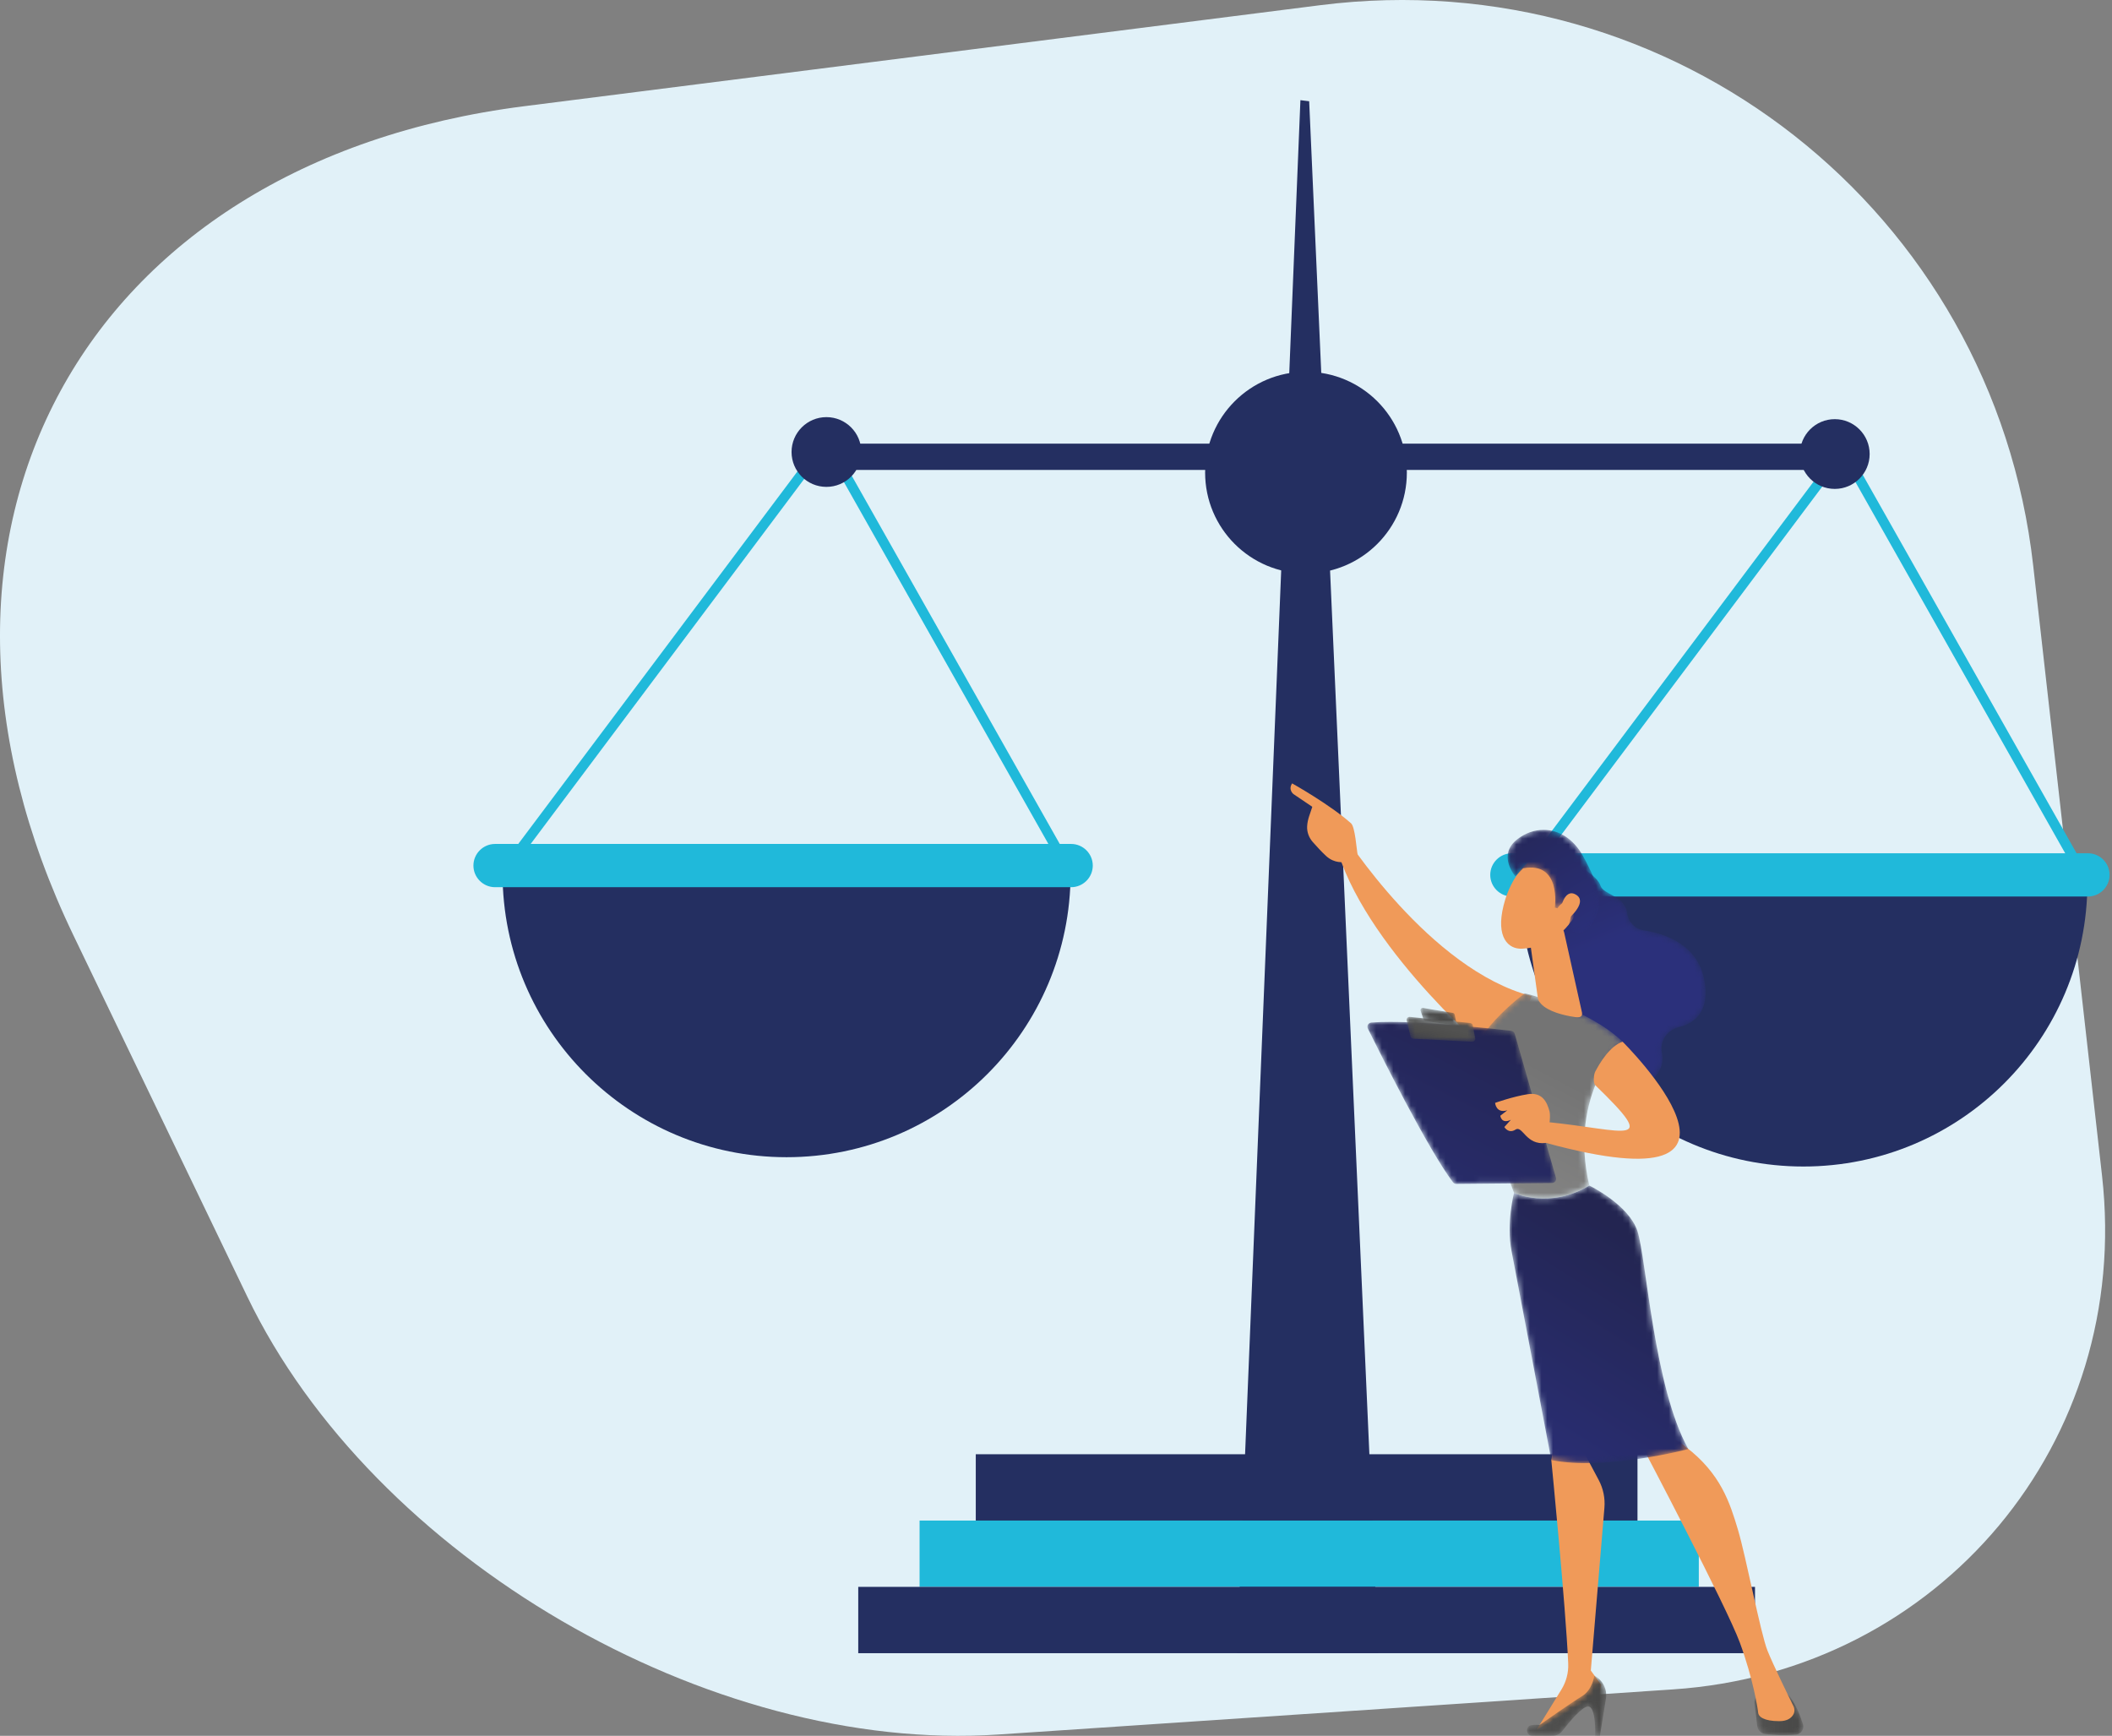 <?xml version="1.0" encoding="UTF-8"?>
<svg width="365px" height="300px" viewBox="0 0 365 300" version="1.1" xmlns="http://www.w3.org/2000/svg" xmlns:xlink="http://www.w3.org/1999/xlink">
    <rect x="0" y="0" width="365" height="300" fill="#808080" stroke="none"/>
    <title>illustration-juridique</title>
    <defs>
        <path d="M0,5.836 L1.522,28.912 C1.522,28.912 8.948,42.129 16.384,38.204 L16.384,38.204 C19.702,36.457 20.275,34.242 19.889,32.33 L19.889,32.33 C19.492,30.332 20.804,28.41 22.783,27.922 L22.783,27.922 C25.474,27.262 28.038,25.351 27.326,20.32 L27.326,20.32 C26.389,13.727 20.538,11.751 16.737,11.174 L16.737,11.174 C15.215,10.938 14.079,9.712 13.892,8.179 L13.892,8.179 C13.524,5.214 9.806,5.023 9.311,3.516 L9.311,3.516 C8.693,1.634 5.33,0 5.33,0 L5.33,0 L0,5.836 Z" id="path-1"></path>
        <linearGradient x1="24.087%" y1="-34.575%" x2="42.15%" y2="29.697%" id="linearGradient-3">
            <stop stop-color="#232551" offset="0%"></stop>
            <stop stop-color="#2B307B" offset="100%"></stop>
        </linearGradient>
        <path d="M1.348,0 C0.539,0 -0.087,0.712 0.01,1.518 L0.01,1.518 L0.486,5.473 C0.58,6.222 1.168,6.815 1.922,6.901 L1.922,6.901 C3.189,7.047 5.224,7.193 7.215,6.983 L7.215,6.983 C8.088,6.893 8.654,6.005 8.388,5.169 L8.388,5.169 C7.904,3.643 7.016,1.349 5.738,0 L5.738,0 L1.348,0 Z" id="path-4"></path>
        <linearGradient x1="-0.036%" y1="50.028%" x2="100.019%" y2="50.028%" id="linearGradient-6">
            <stop stop-color="#525251" offset="0%"></stop>
            <stop stop-color="#474746" offset="100%"></stop>
        </linearGradient>
        <path d="M9.507,3.546 C7.704,4.633 2.171,8.528 2.171,8.528 L2.171,8.528 C2.171,8.528 1.496,8.43 0.751,8.561 L0.751,8.561 C-0.352,8.764 -0.194,10.398 0.923,10.398 L0.923,10.398 L4.424,10.398 C5.076,10.398 5.695,10.098 6.092,9.577 L6.092,9.577 C7.183,8.16 9.443,5.398 10.523,5.327 L10.523,5.327 C11.977,5.229 11.79,10.398 11.79,10.398 L11.79,10.398 L12.607,10.398 L13.641,3.973 C13.9,2.358 13.094,0.757 11.644,0 L11.644,0 C11.644,0 11.31,2.455 9.507,3.546" id="path-7"></path>
        <linearGradient x1="-0.002%" y1="50.001%" x2="99.979%" y2="50.001%" id="linearGradient-9">
            <stop stop-color="#525251" offset="0%"></stop>
            <stop stop-color="#474746" offset="100%"></stop>
        </linearGradient>
        <path d="M0.102,13.577 C0.826,17.067 7.423,34.497 7.423,34.497 L7.423,34.497 C7.423,34.497 13.522,37.383 20.437,33.23 L20.437,33.23 C16.693,17.348 26.188,8.367 26.188,8.367 L26.188,8.367 C20.198,2.616 9.282,0 9.282,0 L9.282,0 C9.282,0 -1.135,7.613 0.102,13.577" id="path-10"></path>
        <linearGradient x1="53.87%" y1="36.524%" x2="12.199%" y2="145.076%" id="linearGradient-12">
            <stop stop-color="#747474" offset="0%"></stop>
            <stop stop-color="#939392" offset="100%"></stop>
        </linearGradient>
        <path d="M0.756,1.267 C0.756,1.267 -0.612,6.492 0.333,11.354 L0.333,11.354 C1.277,16.212 7.2,47.444 7.2,47.444 L7.2,47.444 C16.533,49.333 30.886,45.54 30.886,45.54 L30.886,45.54 C24.941,34.984 23.607,12.456 22.081,7.861 L22.081,7.861 C20.555,3.265 13.771,0 13.771,0 L13.771,0 C6.855,4.153 0.756,1.267 0.756,1.267" id="path-13"></path>
        <linearGradient x1="63.494%" y1="16.514%" x2="22.649%" y2="118.017%" id="linearGradient-15">
            <stop stop-color="#232551" offset="0%"></stop>
            <stop stop-color="#2B307B" offset="100%"></stop>
        </linearGradient>
        <path d="M1.697,1.604 C-1.906,4.374 1.348,8.044 1.348,8.044 L1.348,8.044 L2.694,6.639 C9.347,5.417 8.159,13.427 8.159,13.427 L8.159,13.427 L8.616,13.558 C8.616,13.558 9.756,11.718 10.637,12.883 L10.637,12.883 C11.521,14.049 10.457,16.759 10.457,16.759 L10.457,16.759 C10.457,16.759 12.2,19.454 14.52,16.317 L14.52,16.317 C16.837,13.18 15.836,9.634 13.069,4.588 L13.069,4.588 C11.353,1.462 8.781,-0.004 6.214,0 L6.214,0 C4.639,0 3.065,0.547 1.697,1.604" id="path-16"></path>
        <linearGradient x1="9.223%" y1="-29.512%" x2="82.012%" y2="97.239%" id="linearGradient-18">
            <stop stop-color="#232551" offset="0%"></stop>
            <stop stop-color="#2B307B" offset="100%"></stop>
        </linearGradient>
        <path d="M0.669,0.112 C0.159,0.154 -0.152,0.697 0.076,1.158 L0.076,1.158 C2.127,5.308 10.561,22.183 14.785,27.712 L14.785,27.712 C14.928,27.896 15.141,28.001 15.374,28.001 L15.374,28.001 L31.886,27.847 C32.365,27.844 32.71,27.382 32.579,26.918 L32.579,26.918 L25.461,2.062 C25.382,1.784 25.138,1.578 24.85,1.544 L24.85,1.544 C23.56,1.391 19.823,0.971 15.509,0.604 L15.509,0.604 C11.663,0.277 7.36,0 3.918,0 L3.918,0 C2.711,0 1.609,0.034 0.669,0.112" id="path-19"></path>
        <linearGradient x1="79.735%" y1="-0.549%" x2="-12.661%" y2="156.335%" id="linearGradient-21">
            <stop stop-color="#232551" offset="0%"></stop>
            <stop stop-color="#2B307B" offset="100%"></stop>
        </linearGradient>
        <path d="M0.02,0.887 L0.53,2.435 C0.575,2.566 0.694,2.664 0.837,2.682 L0.837,2.682 L5.796,3.349 C6.058,3.383 6.265,3.151 6.208,2.896 L6.208,2.896 L5.894,1.543 C5.86,1.397 5.74,1.288 5.594,1.262 L5.594,1.262 L0.432,0.403 C0.413,0.399 0.391,0.396 0.368,0.396 L0.368,0.396 C0.125,0.396 -0.063,0.639 0.02,0.887" id="path-22"></path>
        <linearGradient x1="6.796%" y1="-64.418%" x2="64.121%" y2="87.342%" id="linearGradient-24">
            <stop stop-color="#525251" offset="0%"></stop>
            <stop stop-color="#474746" offset="100%"></stop>
        </linearGradient>
        <path d="M0.015,0.633 L0.674,3.392 C0.731,3.61 0.922,3.771 1.151,3.782 L1.151,3.782 L11.335,4.296 C11.665,4.311 11.924,4.011 11.864,3.688 L11.864,3.688 L11.44,1.473 C11.395,1.252 11.211,1.083 10.986,1.061 L10.986,1.061 L0.562,0.004 C0.543,0.004 0.525,0 0.506,0 L0.506,0 C0.183,0 -0.064,0.307 0.015,0.633" id="path-25"></path>
        <linearGradient x1="54.914%" y1="42.368%" x2="18.587%" y2="98.706%" id="linearGradient-27">
            <stop stop-color="#525251" offset="0%"></stop>
            <stop stop-color="#474746" offset="100%"></stop>
        </linearGradient>
    </defs>
    <g id="Nos-expertises" stroke="none" stroke-width="1" fill="none" fill-rule="evenodd">
        <g id="Expertise-juridique" transform="translate(-319, -1294)">
            <g id="Bloc-Specialistes" transform="translate(319, 1282)">
                <g id="illustration-juridique" transform="translate(0, 12)">
                    <path d="M321.072,224.106 C299.358,269.236 241.248,303.108 191.277,299.774 L74.666,291.975 C28.539,288.892 -4.649,249.154 0.533,203.223 L12.433,97.743 C19.345,36.494 74.519,-6.864 135.664,0.899 L273.229,18.358 C349.664,28.061 384.54,92.205 351.136,161.629 L321.072,224.106 Z" id="Fill-1" fill="#E1F1F8" transform="translate(181.907, 150) scale(-1, 1) translate(-181.907, -150) "></path>
                    <g id="icon-agileva-juridique" transform="translate(81.818, 17.312)">
                        <g id="Group-20">
                            <polygon id="Fill-4" fill="#242F61" points="156.372 268.408 131.954 268.408 142.922 0 144.436 0.187"></polygon>
                            <polygon id="Fill-6" fill="#242F61" points="86.818 245.485 201.176 245.485 201.176 234.022 86.818 234.022"></polygon>
                            <polygon id="Fill-8" fill="#20B9DA" points="77.106 256.947 211.773 256.947 211.773 245.485 77.106 245.485"></polygon>
                            <polygon id="Fill-9" fill="#242F61" points="66.505 268.406 221.485 268.406 221.485 256.944 66.505 256.944"></polygon>
                            <polygon id="Fill-10" fill="#242F61" points="58.019 63.906 239.166 63.906 239.166 59.363 58.019 59.363"></polygon>
                            <polygon id="Fill-11" fill="#20B9DA" points="5.719 134.114 4.347 133.087 61.107 57.349 103.948 133.181 102.459 134.02 60.904 60.472"></polygon>
                            <path d="M67.032,60.807 C67.032,64.136 64.333,66.835 61.004,66.835 C57.679,66.835 54.98,64.136 54.98,60.807 C54.98,57.479 57.679,54.78 61.004,54.78 C64.333,54.78 67.032,57.479 67.032,60.807" id="Fill-12" fill="#242F61"></path>
                            <polygon id="Fill-13" fill="#20B9DA" points="181.447 135.724 180.075 134.696 236.834 58.959 279.679 134.79 278.187 135.63 236.632 62.081"></polygon>
                            <path d="M161.317,64.369 C161.317,73.995 153.513,81.799 143.887,81.799 C134.257,81.799 126.453,73.995 126.453,64.369 C126.453,54.743 134.257,46.939 143.887,46.939 C153.513,46.939 161.317,54.743 161.317,64.369" id="Fill-14" fill="#242F61"></path>
                            <path d="M241.298,61.157 C241.298,64.486 238.599,67.185 235.27,67.185 C231.946,67.185 229.247,64.486 229.247,61.157 C229.247,57.829 231.946,55.13 235.27,55.13 C238.599,55.13 241.298,57.829 241.298,61.157" id="Fill-15" fill="#242F61"></path>
                            <path d="M229.847,184.295 C256.956,184.295 278.933,162.318 278.933,135.209 L180.761,135.209 C180.761,162.318 202.738,184.295 229.847,184.295" id="Fill-16" fill="#242F61"></path>
                            <path d="M279.028,137.63 L179.465,137.63 C177.411,137.63 175.728,135.947 175.728,133.893 L175.728,133.893 C175.728,131.839 177.411,130.156 179.465,130.156 L279.028,130.156 C281.082,130.156 282.765,131.839 282.765,133.893 L282.765,133.893 C282.765,135.947 281.082,137.63 279.028,137.63" id="Fill-17" fill="#20B9DA"></path>
                            <path d="M54.119,182.686 C81.228,182.686 103.205,160.709 103.205,133.6 L5.033,133.6 C5.033,160.709 27.011,182.686 54.119,182.686" id="Fill-18" fill="#242F61"></path>
                            <path d="M103.3,136.021 L3.737,136.021 C1.683,136.021 0,134.338 0,132.284 L0,132.284 C0,130.229 1.683,128.546 3.737,128.546 L103.3,128.546 C105.354,128.546 107.037,130.229 107.037,132.284 L107.037,132.284 C107.037,134.338 105.354,136.021 103.3,136.021" id="Fill-19" fill="#20B9DA"></path>
                        </g>
                        <g id="Group-23" transform="translate(185.5, 132.296)">
                            <mask id="mask-2" fill="white">
                                <use xlink:href="#path-1"></use>
                            </mask>
                            <g id="Clip-22"></g>
                            <path d="M0,5.836 L1.522,28.912 C1.522,28.912 8.948,42.129 16.384,38.204 L16.384,38.204 C19.702,36.457 20.275,34.242 19.889,32.33 L19.889,32.33 C19.492,30.332 20.804,28.41 22.783,27.922 L22.783,27.922 C25.474,27.262 28.038,25.351 27.326,20.32 L27.326,20.32 C26.389,13.727 20.538,11.751 16.737,11.174 L16.737,11.174 C15.215,10.938 14.079,9.712 13.892,8.179 L13.892,8.179 C13.524,5.214 9.806,5.023 9.311,3.516 L9.311,3.516 C8.693,1.634 5.33,0 5.33,0 L5.33,0 L0,5.836 Z" id="Fill-21" fill="url(#linearGradient-3)" mask="url(#mask-2)"></path>
                        </g>
                        <path d="M150.372,126.824 C150.372,126.824 165.216,150.305 182.867,154.84 C182.867,154.84 179.43,164.635 176.776,165.76 C176.776,165.76 155.058,147.636 149.476,130.16 L150.372,126.824 Z" id="Fill-24" fill="#F09A59"></path>
                        <g id="Group-28" transform="translate(221.381, 275.487)">
                            <mask id="mask-5" fill="white">
                                <use xlink:href="#path-4"></use>
                            </mask>
                            <g id="Clip-27"></g>
                            <path d="M1.348,0 C0.539,0 -0.087,0.712 0.01,1.518 L0.01,1.518 L0.486,5.473 C0.58,6.222 1.168,6.815 1.922,6.901 L1.922,6.901 C3.189,7.047 5.224,7.193 7.215,6.983 L7.215,6.983 C8.088,6.893 8.654,6.005 8.388,5.169 L8.388,5.169 C7.904,3.643 7.016,1.349 5.738,0 L5.738,0 L1.348,0 Z" id="Fill-26" fill="url(#linearGradient-6)" mask="url(#mask-5)"></path>
                        </g>
                        <path d="M187.023,230.672 L186.281,235.028 C186.281,235.028 188.763,260.15 189.205,270.196 C189.272,271.77 188.864,273.33 188.039,274.672 L183.725,281.674 L194.685,275.208 L194.903,273.869 L193.111,271.403 L195.461,243.263 C195.596,241.61 195.259,239.95 194.479,238.488 L192.211,234.23 L187.023,230.672 Z" id="Fill-29" fill="#F09A59"></path>
                        <g id="Group-33" transform="translate(182.08, 272.29)">
                            <mask id="mask-8" fill="white">
                                <use xlink:href="#path-7"></use>
                            </mask>
                            <g id="Clip-32"></g>
                            <path d="M9.507,3.546 C7.704,4.633 2.171,8.528 2.171,8.528 L2.171,8.528 C2.171,8.528 1.496,8.43 0.751,8.561 L0.751,8.561 C-0.352,8.764 -0.194,10.398 0.923,10.398 L0.923,10.398 L4.424,10.398 C5.076,10.398 5.695,10.098 6.092,9.577 L6.092,9.577 C7.183,8.16 9.443,5.398 10.523,5.327 L10.523,5.327 C11.977,5.229 11.79,10.398 11.79,10.398 L11.79,10.398 L12.607,10.398 L13.641,3.973 C13.9,2.358 13.094,0.757 11.644,0 L11.644,0 C11.644,0 11.31,2.455 9.507,3.546" id="Fill-31" fill="url(#linearGradient-9)" mask="url(#mask-8)"></path>
                        </g>
                        <path d="M202.034,232.741 C202.034,232.741 216.563,260.3 218.872,266.594 C221.181,272.884 221.991,278.135 222.021,278.63 C222.07,279.406 223.037,280.152 225.698,280.152 C227.074,280.152 227.745,279.601 228.075,279.068 C228.356,278.615 228.371,278.045 228.135,277.565 C227.295,275.864 224.626,270.428 223.64,267.962 C222.459,265.019 219.922,251.682 218.531,247.045 C217.14,242.405 215.57,237.374 209.508,232.741 C209.508,232.741 205.351,228.667 202.034,232.741" id="Fill-34" fill="#F09A59"></path>
                        <g id="Group-38" transform="translate(172.417, 154.356)">
                            <mask id="mask-11" fill="white">
                                <use xlink:href="#path-10"></use>
                            </mask>
                            <g id="Clip-37"></g>
                            <path d="M0.102,13.577 C0.826,17.067 7.423,34.497 7.423,34.497 L7.423,34.497 C7.423,34.497 13.522,37.383 20.437,33.23 L20.437,33.23 C16.693,17.348 26.188,8.367 26.188,8.367 L26.188,8.367 C20.198,2.616 9.282,0 9.282,0 L9.282,0 C9.282,0 -1.135,7.613 0.102,13.577" id="Fill-36" fill="url(#linearGradient-12)" mask="url(#mask-11)"></path>
                        </g>
                        <g id="Group-41" transform="translate(179.083, 187.586)">
                            <mask id="mask-14" fill="white">
                                <use xlink:href="#path-13"></use>
                            </mask>
                            <g id="Clip-40"></g>
                            <path d="M0.756,1.267 C0.756,1.267 -0.612,6.492 0.333,11.354 L0.333,11.354 C1.277,16.212 7.2,47.444 7.2,47.444 L7.2,47.444 C16.533,49.333 30.886,45.54 30.886,45.54 L30.886,45.54 C24.941,34.984 23.607,12.456 22.081,7.861 L22.081,7.861 C20.555,3.265 13.771,0 13.771,0 L13.771,0 C6.855,4.153 0.756,1.267 0.756,1.267" id="Fill-39" fill="url(#linearGradient-15)" mask="url(#mask-14)"></path>
                        </g>
                        <g id="Group-48" transform="translate(177.606, 130.898)" fill="#F09A59">
                            <path d="M10.901,12.964 L13.948,26.65 C14.241,27.857 13.142,27.658 11.92,27.429 C9.926,27.051 7.355,26.279 6.492,24.723 C6.406,24.566 6.361,24.386 6.339,24.21 L5.027,14.718 C4.926,13.965 5.33,13.234 6.028,12.927 L8.55,11.806 C9.525,11.375 10.65,11.93 10.901,12.964" id="Fill-42"></path>
                            <path d="M20.997,31.825 C20.997,31.825 50.407,60.939 7.754,49.316 C7.754,49.316 7.27,45.638 7.904,45.702 C21.736,47.081 27.519,50.245 16.278,39.345 C15.88,38.959 16,37.504 16.259,37.013 C17.035,35.517 18.816,32.549 20.997,31.825" id="Fill-44"></path>
                            <path d="M5.065,0.488 C5.065,0.488 1.822,2.684 0.428,8.277 C-0.967,13.866 1.298,15.871 3.622,15.751 C5.942,15.628 9.308,14.908 12.224,10.897 C15.144,6.886 9.315,-2.196 5.065,0.488" id="Fill-46"></path>
                        </g>
                        <g id="Group-51" transform="translate(178.731, 126.111)">
                            <mask id="mask-17" fill="white">
                                <use xlink:href="#path-16"></use>
                            </mask>
                            <g id="Clip-50"></g>
                            <path d="M1.697,1.604 C-1.906,4.374 1.348,8.044 1.348,8.044 L1.348,8.044 L2.694,6.639 C9.347,5.417 8.159,13.427 8.159,13.427 L8.159,13.427 L8.616,13.558 C8.616,13.558 9.756,11.718 10.637,12.883 L10.637,12.883 C11.521,14.049 10.457,16.759 10.457,16.759 L10.457,16.759 C10.457,16.759 12.2,19.454 14.52,16.317 L14.52,16.317 C16.837,13.18 15.836,9.634 13.069,4.588 L13.069,4.588 C11.353,1.462 8.781,-0.004 6.214,0 L6.214,0 C4.639,0 3.065,0.547 1.697,1.604" id="Fill-49" fill="url(#linearGradient-18)" mask="url(#mask-17)"></path>
                        </g>
                        <g id="Group-56" transform="translate(141.214, 118.078)" fill="#F09A59">
                            <path d="M46.584,22.148 C46.584,22.148 47.173,18.025 49.276,19.206 C51.382,20.383 48.519,23.056 47.368,23.966 L46.584,22.148 Z" id="Fill-52"></path>
                            <path d="M9.26,13.581 C9.215,14.064 11.018,14.402 11.587,12.336 C11.43,11.437 11.153,7.512 10.463,6.905 C6.804,3.655 0.275,0 0.275,0 C-0.456,1.113 0.503,1.848 0.503,1.848 L3.761,4.048 C3.423,5.173 2.925,6.17 2.869,7.456 C2.827,8.43 3.187,9.382 3.832,10.121 C4.48,10.859 5.354,11.819 6.141,12.542 C7.629,13.918 9.26,13.581 9.26,13.581" id="Fill-54"></path>
                        </g>
                        <g id="Group-59" transform="translate(154.502, 159.3)">
                            <mask id="mask-20" fill="white">
                                <use xlink:href="#path-19"></use>
                            </mask>
                            <g id="Clip-58"></g>
                            <path d="M0.669,0.112 C0.159,0.154 -0.152,0.697 0.076,1.158 L0.076,1.158 C2.127,5.308 10.561,22.183 14.785,27.712 L14.785,27.712 C14.928,27.896 15.141,28.001 15.374,28.001 L15.374,28.001 L31.886,27.847 C32.365,27.844 32.71,27.382 32.579,26.918 L32.579,26.918 L25.461,2.062 C25.382,1.784 25.138,1.578 24.85,1.544 L24.85,1.544 C23.56,1.391 19.823,0.971 15.509,0.604 L15.509,0.604 C11.663,0.277 7.36,0 3.918,0 L3.918,0 C2.711,0 1.609,0.034 0.669,0.112" id="Fill-57" fill="url(#linearGradient-21)" mask="url(#mask-20)"></path>
                        </g>
                        <g id="Group-62" transform="translate(163.679, 156.487)">
                            <mask id="mask-23" fill="white">
                                <use xlink:href="#path-22"></use>
                            </mask>
                            <g id="Clip-61"></g>
                            <path d="M0.02,0.887 L0.53,2.435 C0.575,2.566 0.694,2.664 0.837,2.682 L0.837,2.682 L5.796,3.349 C6.058,3.383 6.265,3.151 6.208,2.896 L6.208,2.896 L5.894,1.543 C5.86,1.397 5.74,1.288 5.594,1.262 L5.594,1.262 L0.432,0.403 C0.413,0.399 0.391,0.396 0.368,0.396 L0.368,0.396 C0.125,0.396 -0.063,0.639 0.02,0.887" id="Fill-60" fill="url(#linearGradient-24)" mask="url(#mask-23)"></path>
                        </g>
                        <g id="Group-65" transform="translate(161.274, 158.431)">
                            <mask id="mask-26" fill="white">
                                <use xlink:href="#path-25"></use>
                            </mask>
                            <g id="Clip-64"></g>
                            <path d="M0.015,0.633 L0.674,3.392 C0.731,3.61 0.922,3.771 1.151,3.782 L1.151,3.782 L11.335,4.296 C11.665,4.311 11.924,4.011 11.864,3.688 L11.864,3.688 L11.44,1.473 C11.395,1.252 11.211,1.083 10.986,1.061 L10.986,1.061 L0.562,0.004 C0.543,0.004 0.525,0 0.506,0 L0.506,0 C0.183,0 -0.064,0.307 0.015,0.633" id="Fill-63" fill="url(#linearGradient-27)" mask="url(#mask-26)"></path>
                        </g>
                        <path d="M185.361,180.214 C185.361,180.214 186.351,176.136 185.954,174.693 C185.552,173.246 184.777,171.387 182.194,171.799 C179.611,172.211 176.567,173.298 176.567,173.298 C176.567,173.298 176.721,175.184 178.682,174.577 L177.467,175.518 C177.467,175.518 177.64,177.024 179.296,176.218 L178.164,177.47 C178.164,177.47 178.877,178.707 180.098,177.913 C181.317,177.118 181.902,180.705 185.361,180.214" id="Fill-66" fill="#F09A59"></path>
                    </g>
                </g>
            </g>
        </g>
    </g>
</svg>